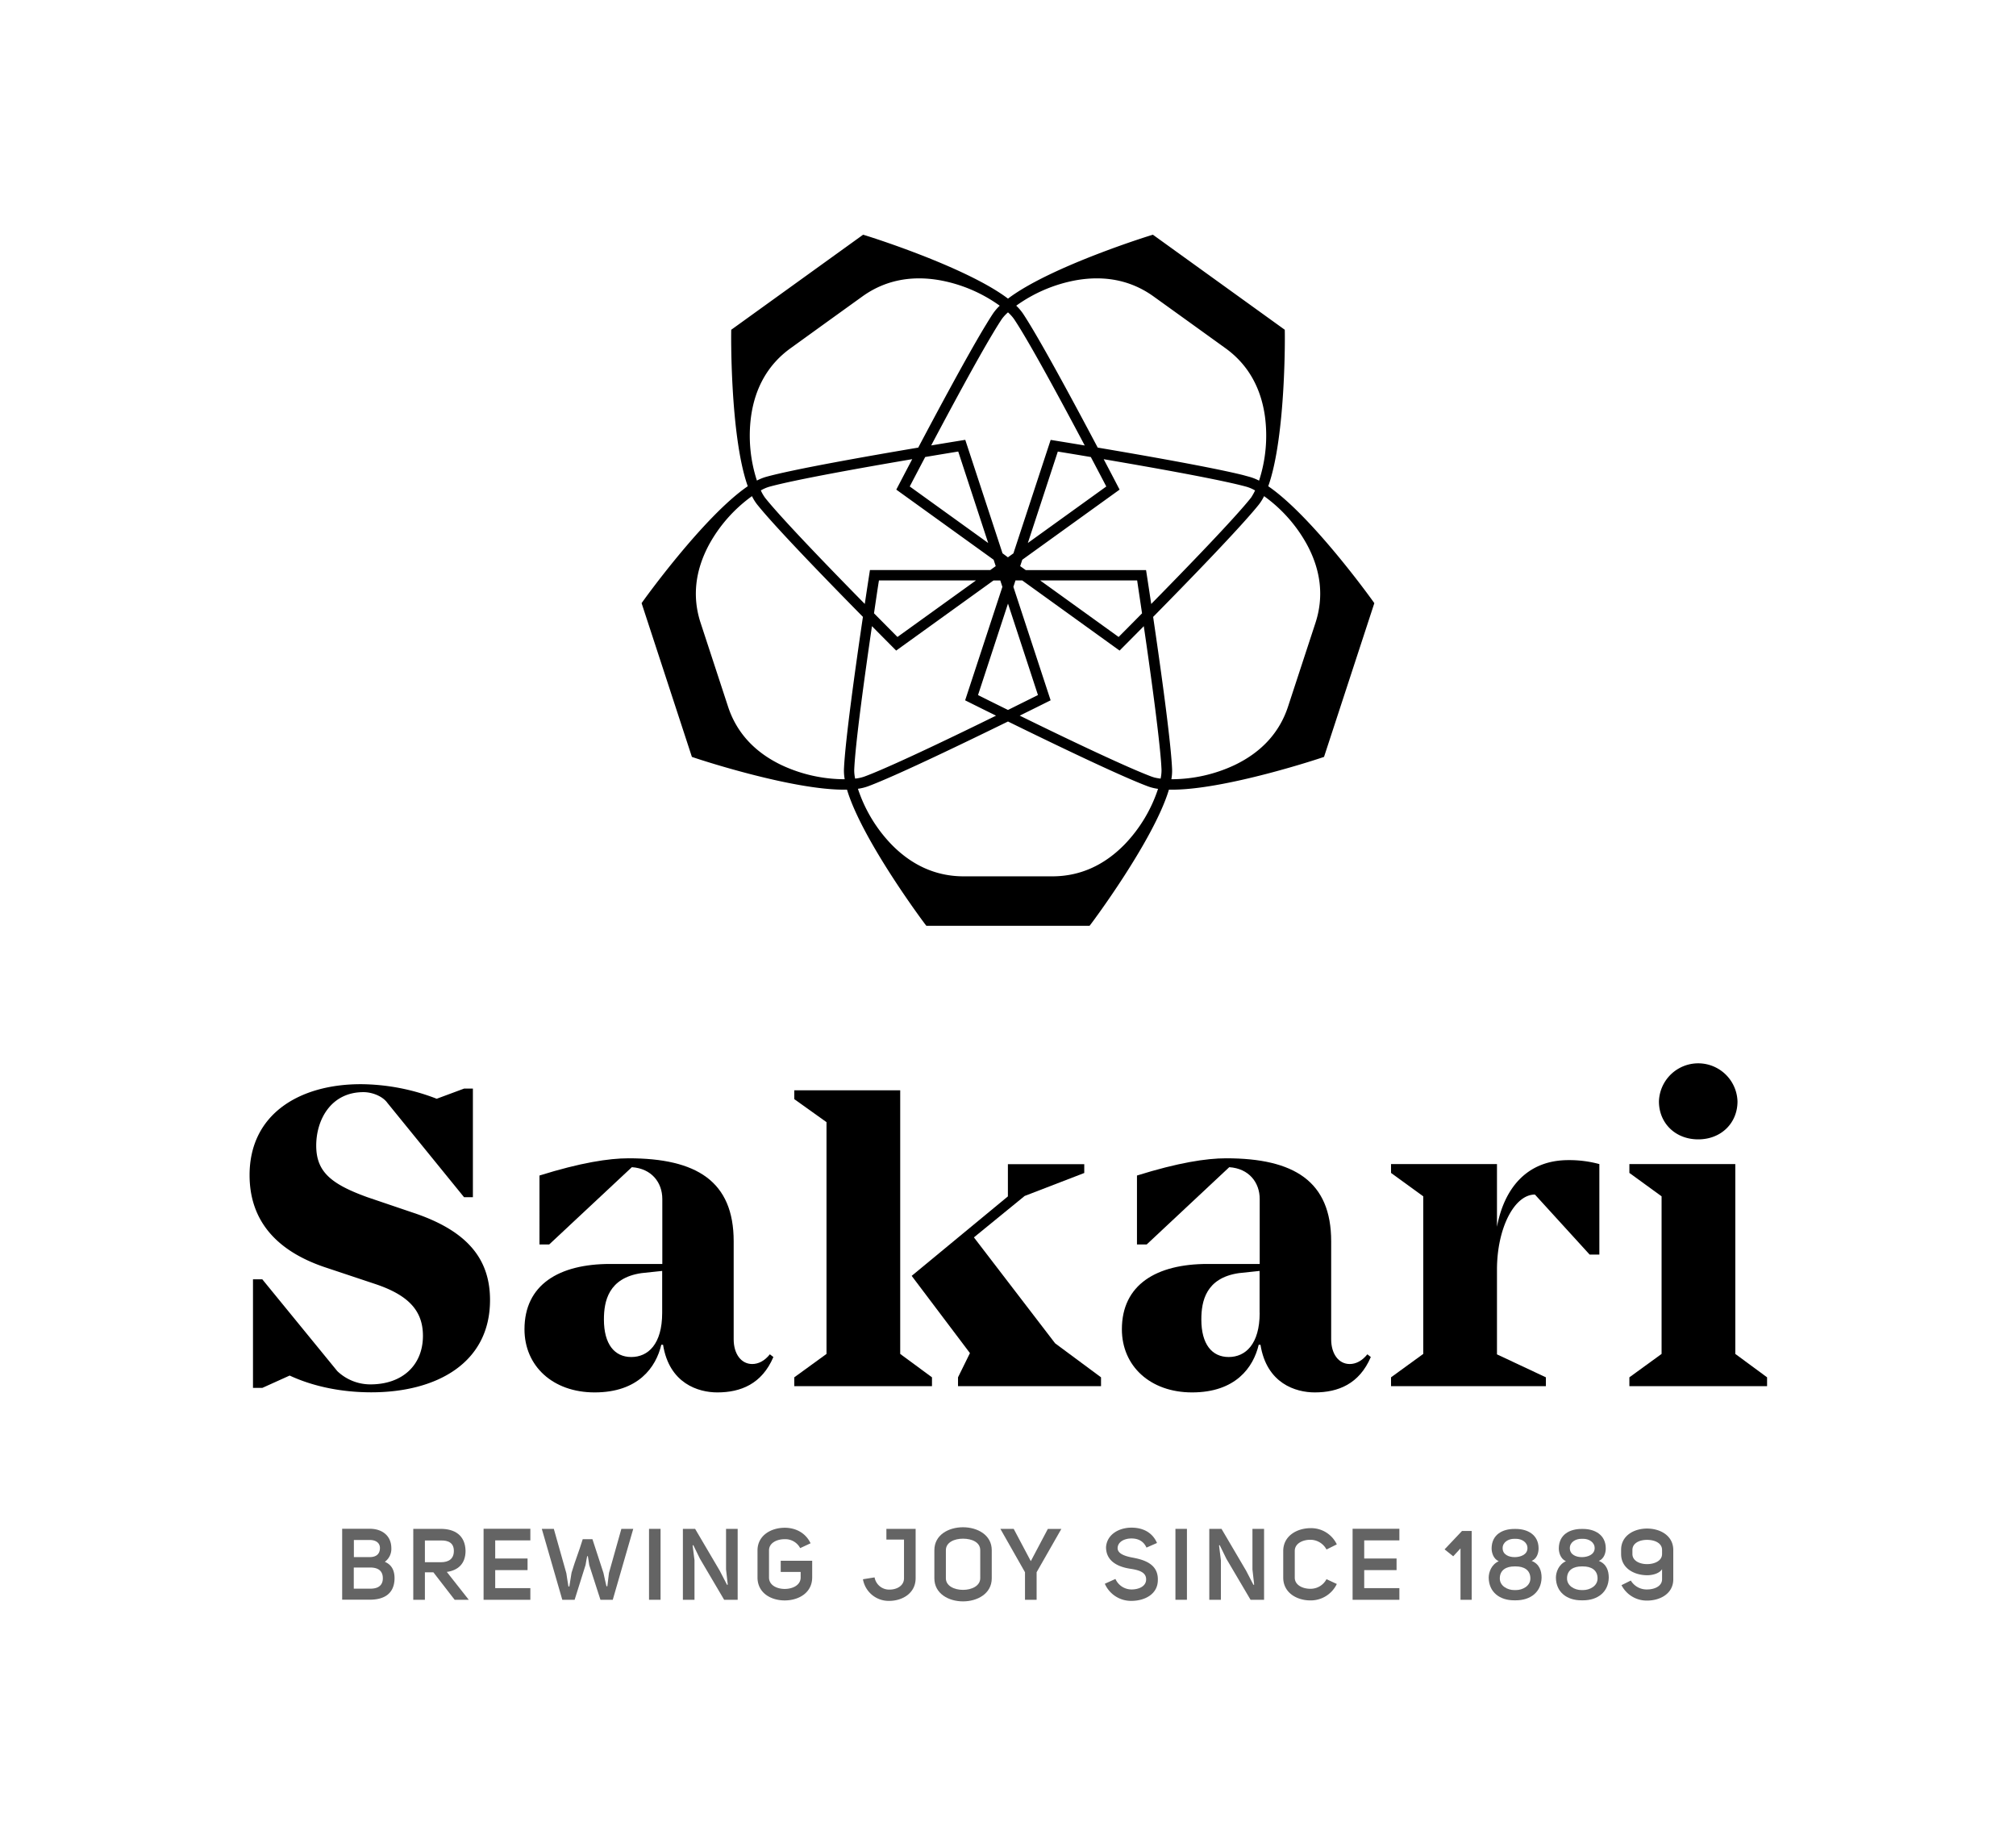 <svg xmlns="http://www.w3.org/2000/svg" id="Livello_1" data-name="Livello 1" viewBox="0 0 1082.41 985.18"><defs><style>.cls-1{fill:none;}.cls-2{fill:#646464;}</style></defs><title>Sakari_Logo_DEF_RGBBlack_01-payoff</title><path class="cls-1" d="M133.65,106.63c-6.16,14.46-17.54,19-30.1,19-10.19,0-25.83-4.74-29.14-25.59h-1c-2.85,12.08-12.32,25.59-35.78,25.59C15.17,125.59,0,111.37,0,91.7,0,67.77,18.48,56.63,46,56.63h28V21.8c0-8.77-5.68-16.35-16.35-17.06L13.27,46.21H8.06v-37C30.09,2.37,45.26,0,55.92,0c36.5,0,56.4,12.32,56.4,44.55V97.16c0,7.82,4,13.26,10,13.26,3.32,0,6.64-1.65,9.48-5.21ZM73.93,82.94V60.43L62.8,61.61C45,64.22,42.65,76.78,42.65,86.49c0,13.27,5.69,20.14,14.7,20.14S73.93,99.76,73.93,82.94Z"></path><path class="cls-1" d="M1082.41,106.63c-6.16,14.46-17.54,19-30.1,19-10.19,0-25.83-4.74-29.14-25.59h-.95c-2.85,12.08-12.32,25.59-35.78,25.59-22.52,0-37.68-14.22-37.68-33.89,0-23.93,18.48-35.07,46-35.07h28V21.8c0-8.77-5.69-16.35-16.35-17.06L962,46.21h-5.21v-37C978.85,2.37,994,0,1004.68,0c36.49,0,56.4,12.32,56.4,44.55V97.16c0,7.82,4,13.26,10,13.26,3.32,0,6.64-1.65,9.48-5.21Zm-59.72-23.69V60.43l-11.14,1.18c-17.77,2.61-20.14,15.17-20.14,24.88,0,13.27,5.69,20.14,14.69,20.14S1022.69,99.76,1022.69,82.94Z"></path><path class="cls-1" d="M133.65,966.23c-6.16,14.45-17.54,18.95-30.1,18.95-10.19,0-25.83-4.74-29.14-25.59h-1c-2.85,12.09-12.32,25.59-35.78,25.59C15.17,985.18,0,971,0,951.3c0-23.94,18.48-35.07,46-35.07h28V881.39c0-8.77-5.68-16.35-16.35-17.06L13.27,905.8H8.06v-37c22-6.87,37.2-9.24,47.86-9.24,36.5,0,56.4,12.32,56.4,44.55v52.61c0,7.82,4,13.27,10,13.27,3.32,0,6.64-1.66,9.48-5.22Zm-59.72-23.7V920L62.8,921.2C45,923.81,42.65,936.37,42.65,946.08c0,13.27,5.69,20.15,14.7,20.15S73.93,959.35,73.93,942.53Z"></path><path class="cls-1" d="M1082.41,966.23c-6.16,14.45-17.54,18.95-30.1,18.95-10.19,0-25.83-4.74-29.14-25.59h-.95c-2.85,12.09-12.32,25.59-35.78,25.59-22.52,0-37.68-14.21-37.68-33.88,0-23.94,18.48-35.07,46-35.07h28V881.39c0-8.77-5.69-16.35-16.35-17.06L962,905.8h-5.21v-37c22-6.87,37.2-9.24,47.86-9.24,36.49,0,56.4,12.32,56.4,44.55v52.61c0,7.82,4,13.27,10,13.27,3.32,0,6.64-1.66,9.48-5.22Zm-59.72-23.7V920l-11.14,1.18c-17.77,2.61-20.14,15.17-20.14,24.88,0,13.27,5.69,20.15,14.69,20.15S1022.69,959.35,1022.69,942.53Z"></path><path d="M263.1,697.85c0,34.12-29.14,49.52-63.74,49.52-15.17,0-30.57-2.84-43.84-9L140.83,745h-5V686.71h5L181.11,736a25.71,25.71,0,0,0,17.77,7.11c17.3,0,28.2-10.43,28.2-26.07,0-13.5-7.82-21.8-25.35-27.72L174,680.08c-27.72-9.48-40-26.78-40-49.29,0-32.94,27-48.82,59.71-48.82a114.46,114.46,0,0,1,40.76,7.82l14.69-5.45h4.74v58.3h-4.74l-41.23-50.71c-2.37-3.32-7.82-5.69-12.8-5.69-17.53,0-25.35,14.93-25.35,28.67,0,14,7.82,20.62,27.49,27.73l26.53,9C251.49,661.36,263.1,676.29,263.1,697.85Z"></path><path d="M415.24,728.42c-6.16,14.45-17.53,19-30.09,19-10.19,0-25.83-4.73-29.15-25.59h-.94c-2.85,12.09-12.33,25.59-35.79,25.59-22.51,0-37.67-14.21-37.67-33.88,0-23.93,18.48-35.07,46-35.07h28V643.58c0-8.76-5.69-16.35-16.35-17.06L294.87,668h-5.22V631c22-6.88,37.21-9.25,47.87-9.25,36.49,0,56.4,12.33,56.4,44.55v52.61c0,7.82,4,13.27,9.95,13.27,3.32,0,6.64-1.66,9.48-5.21Zm-59.71-23.7V682.21l-11.14,1.18c-17.77,2.61-20.14,15.17-20.14,24.89,0,13.27,5.69,20.14,14.69,20.14S355.53,721.55,355.53,704.72Z"></path><path d="M483.33,726.76l17.06,12.56v4.74H426.46v-4.74l17.3-12.56V602.35L426.46,590v-4.74h56.87Zm107.82,12.56v4.74H514.37v-4.74l6.4-13-31.28-41.46,51.66-42.66v-17.3h41v4.74l-32,12.33L522.9,664.2l43.61,56.87Z"></path><path d="M736,728.42c-6.16,14.45-17.53,19-30.09,19-10.19,0-25.83-4.73-29.15-25.59h-.95c-2.84,12.09-12.32,25.59-35.78,25.59-22.51,0-37.68-14.21-37.68-33.88,0-23.93,18.49-35.07,46-35.07h28V643.58c0-8.76-5.69-16.35-16.35-17.06L615.67,668h-5.22V631c22-6.88,37.2-9.25,47.87-9.25,36.49,0,56.4,12.33,56.4,44.55v52.61c0,7.82,4,13.27,9.95,13.27,3.32,0,6.63-1.66,9.48-5.21Zm-59.71-23.7V682.21l-11.14,1.18c-17.77,2.61-20.14,15.17-20.14,24.89,0,13.27,5.69,20.14,14.69,20.14S676.33,721.55,676.33,704.72Z"></path><path d="M858.71,624.86v48.58H853.5l-29.39-32.23c-11.13,0-20.37,18.25-20.37,40.29V727L830,739.32v4.74H746.86v-4.74l17.3-12.56v-84.6l-17.3-12.56v-4.74h56.88v33.65c3.79-20.14,15.64-35.78,38.38-35.78A61.6,61.6,0,0,1,858.71,624.86Z"></path><path d="M948.76,739.32v4.74H874.83v-4.74l17.29-12.56v-84.6L874.83,629.6v-4.74H931.7v101.9ZM890.7,591.22a21.1,21.1,0,0,1,42.18,0c0,11.61-8.77,20.37-21.09,20.37S890.7,602.83,890.7,591.22Z"></path><path d="M680.93,261c9.63-27,9-83.88,8.86-84h0l-70.78-51h0c-.11-.07-54.85,16.87-77.81,34.3-23-17.43-77.69-34.38-77.8-34.3h0l-70.78,51h0c-.11.07-.77,56.93,8.86,84-23.82,16.26-57,62.64-57,62.77h0l27,82.5h0c0,.12,54.37,18.32,83.28,17.59,8.23,27.48,42.48,73.09,42.61,73.09H585c.13,0,34.37-45.61,42.61-73.09,28.9.73,83.24-17.47,83.28-17.59h0l27-82.5h0C737.91,323.65,704.74,277.26,680.93,261ZM565,470.4H517.38c-14.72,0-27.82-5.83-38.94-17.32a78.32,78.32,0,0,1-17.81-29.68,25.92,25.92,0,0,0,5.2-1.25c.7-.26,1.46-.54,2.26-.86,15.77-6.18,50.07-22.73,73.11-34,24.22,11.88,60.87,29.56,75.38,34.9a25.65,25.65,0,0,0,5.19,1.25A78.28,78.28,0,0,1,604,453.08C592.85,464.57,579.75,470.4,565,470.4ZM390.89,379.28l-14.73-44.94c-4.55-13.87-3-28,4.58-42.07a78.56,78.56,0,0,1,23-25.95,25,25,0,0,0,2.8,4.51c.47.58,1,1.21,1.53,1.87,10.8,12.95,37.27,40.19,55.24,58.42-3.92,26.5-9.54,66.53-10.19,81.86a26.6,26.6,0,0,0,.41,5.3,80,80,0,0,1-34-7.63C405.07,403.71,395.43,393.16,390.89,379.28Zm12.35-155.66c2.18-15.78,9.33-28.13,21.23-36.7L443.75,173,463,159.14c11.91-8.57,26-11.49,41.77-8.68a79.44,79.44,0,0,1,32,13.64,25.78,25.78,0,0,0-3.47,4c-.83,1.24-1.76,2.7-2.77,4.33-.51.82-1,1.68-1.58,2.59-.28.45-.56.92-.84,1.39-9.69,16.22-24.68,44.15-35.1,63.86-26.63,4.49-66.77,11.56-81.67,15.69a25.7,25.7,0,0,0-4.95,2A77.86,77.86,0,0,1,403.24,223.62Zm216.14-64.48L638.65,173l19.28,13.89c11.91,8.57,19.05,20.92,21.24,36.7A78.15,78.15,0,0,1,676,258a26,26,0,0,0-5-2c-1.08-.3-2.3-.62-3.63-1-17-4.2-53.34-10.57-78-14.74-12.54-23.73-31.72-59.39-40.28-72.17a26.32,26.32,0,0,0-3.47-4,79.44,79.44,0,0,1,32-13.64C593.42,147.65,607.47,150.57,619.38,159.14ZM671.5,267.38c-8.93,11.18-34.71,37.81-53.4,56.82-1.63-10.89-2.77-18.18-2.77-18.18H550.74l-3-2.13,1.13-3.43,52.25-37.64s-3.4-6.57-8.54-16.33c24.08,4.1,56.7,9.88,72.75,13.78,1.54.37,2.93.73,4.14,1.07a21,21,0,0,1,4.39,1.92,27.1,27.1,0,0,1-1.66,3.08C672,266.7,671.76,267.06,671.5,267.38Zm-53,149.56c-13.49-5-47-21-71-32.8,9.94-4.9,16.59-8.23,16.59-8.23l-20-60.9,1.13-3.44h3.64l52.25,37.65s5.25-5.25,13-13.1c3.52,24,8,56.51,9.27,72.85.11,1.57.2,3,.25,4.24a21.3,21.3,0,0,1-.49,4.73,26.34,26.34,0,0,1-3.46-.62C619.34,417.2,618.91,417.09,618.53,416.94Zm-150.67-1.55c-1.47.6-2.8,1.12-4,1.55a21.89,21.89,0,0,1-4.69,1,20.82,20.82,0,0,1-.5-4.73c.6-14.25,5.67-50.82,9.52-77.1,7.78,7.86,13,13.11,13,13.11h0l52.26-37.64h3.64l1.13,3.44-20,60.9s6.64,3.33,16.59,8.23C513,394.87,483.16,409.19,467.86,415.39ZM541.2,167.67a21.83,21.83,0,0,1,3.21,3.54c8,11.88,25.54,44.42,38,67.92-10.95-1.83-18.3-3-18.3-3h0l-20,60.9-2.95,2.13L538.26,297l-20-60.9s-7.36,1.18-18.3,3c10.28-19.39,24-44.92,33-59.94,1.9-3.19,3.59-5.9,5-8A21.69,21.69,0,0,1,541.2,167.67Zm72,161.53c-5.32,5.4-9.76,9.87-12.6,12.71l-42.12-30.34h52.07C611.12,315.53,612.06,321.73,613.17,329.2Zm-82.63-37.73-42.12-30.34c1.86-3.56,4.77-9.13,8.3-15.82,7.51-1.26,13.75-2.29,17.73-2.94Zm-48.71,50.44c-2.83-2.84-7.27-7.31-12.6-12.71,1.11-7.47,2-13.67,2.66-17.63H524ZM541.2,324l10.31,31.44,5.78,17.65c-3.61,1.8-9.27,4.6-16.09,8-6.82-3.36-12.48-6.16-16.09-8Zm10.66-32.53,5.6-17.08,10.49-32c4,.65,10.23,1.67,17.73,2.94,3.54,6.69,6.45,12.25,8.3,15.81Zm-70.63-28.65,52.26,37.64,1.12,3.43L531.67,306H467.08s-1.14,7.29-2.77,18.18c-15.42-15.68-35.66-36.55-47.29-49.65-2.47-2.78-4.55-5.21-6.12-7.17a21,21,0,0,1-2.4-4.12,21.23,21.23,0,0,1,4.38-1.92c13.85-3.84,50.5-10.36,76.9-14.85C484.64,256.25,481.23,262.82,481.23,262.82ZM629.31,413c-.06-1.49-.17-3.21-.32-5.12-1.4-17.84-6.33-52.81-9.86-76.74C638,312,666.29,282.85,675.9,270.83a26.22,26.22,0,0,0,2.8-4.51,78.43,78.43,0,0,1,23,25.95c7.59,14,9.13,28.2,4.59,42.07l-14.73,44.94c-4.55,13.88-14.19,24.43-28.65,31.37a79.93,79.93,0,0,1-34,7.63A25.19,25.19,0,0,0,629.31,413Z"></path><path class="cls-2" d="M206.62,838.35c4.14,1.78,5.22,5.22,5.22,9-.17,8.38-5.87,11.34-13.34,11.34H183.71V820.61h14.84c6.35,0,11.57,3.49,11.57,10.54A8.57,8.57,0,0,1,206.62,838.35Zm-8.07-2.53c3.12,0,5.44-1.39,5.44-4.89,0-2.9-2.42-4.3-5.44-4.3H190v9.19Zm-8.6,5.6v11.34h8.6c4.09.11,7-1.45,7-5.59s-2.74-5.81-7-5.75Z"></path><path class="cls-2" d="M251.68,858.73H244.1L232.7,844h-4.57v14.73h-6.24V820.66h14.73c7.48,0,13.13,3.39,13.34,11.78,0,7.15-4.25,10.54-10.06,11.34Zm-15-20.16c4.3,0,7-1.83,7-6.08s-2.9-5.7-7-5.59h-8.55v11.67Z"></path><path class="cls-2" d="M284.75,826.84H265.88v9.74h17.37v6.23H265.88v9.68h18.87v6.24H259.64V820.61h25.11Z"></path><path class="cls-2" d="M308.52,858.73H301.9l-11-38.07h6.45l6.73,23.82c-.06,0,1.12,7.1,1.12,7.1h.49l1.18-7.37c2.1-7,3.93-11.18,6-18h5.22L324,844.32c-.06,0,1.61,7.15,1.61,7.15h.48l.86-7.1,6.67-23.71H340l-11,38.07h-6.62l-6-18.6-.75-4.79h-.38s-.91,4.73-.86,4.73Z"></path><path class="cls-2" d="M348.47,820.66h6.19v38.07h-6.19Z"></path><path class="cls-2" d="M372.88,837.49v21.24h-6.23V820.66h6.56l13.23,22.48,3.92,7.58.38-.11-.92-8.17V820.66h6.24v38.07H388.8l-13-22.05-3.55-7.26-.37.11Z"></path><path class="cls-2" d="M406.71,832.28c0-8.12,7.31-12.21,14.62-12.21,5.54,0,11.08,2.47,13.88,8.33L429.62,831a9,9,0,0,0-8.39-4.79c-4.14,0-8.34,2-8.34,6v14.57c0,4.14,4.25,6.13,8.44,6.13s8.55-2,8.55-6.13v-3h-10.7v-6h16.89v8.93c0,8.33-7.32,12.37-14.74,12.37s-14.62-4-14.62-12.37Z"></path><path class="cls-2" d="M475.91,826.41v-5.75h15.7v26.51c0,8.07-7.15,12.15-14.19,12.15a14,14,0,0,1-14.09-11.61l6.24-1a7.94,7.94,0,0,0,8,6.56c3.87,0,7.8-2,7.8-6.08V826.41Z"></path><path class="cls-2" d="M517.05,819.8c7.69,0,15.43,4.09,15.43,12.31v15.11c0,8.23-7.74,12.37-15.43,12.37s-15.38-4.14-15.38-12.37V832.11C501.67,823.89,509.31,819.8,517.05,819.8Zm-9.2,27.42c0,4.09,4.57,6.19,9.2,6.19s9.19-2.1,9.25-6.19V832.11c0-4.35-4.63-6.18-9.25-6.18s-9.2,1.94-9.2,6.18Z"></path><path class="cls-2" d="M556.57,843.94v14.79h-6.24V843.94l-13.22-23.28h7.15L553.45,838l9.15-17.31h7.25Z"></path><path class="cls-2" d="M608.09,836.09c6.66,1.24,14.09,3.66,13.55,12.59-.33,7.26-7.26,10.64-14.2,10.64a15.37,15.37,0,0,1-14.25-9.19l5.7-2.58a9.48,9.48,0,0,0,8.66,5.64c3.87,0,7.58-1.66,7.8-5,.32-4.3-3.93-5.43-8.61-6.13-6.4-1-12.85-3.92-12.9-11.51.43-6.93,7-10.54,13.65-10.54,5.7,0,11.08,2.21,13.72,8.23l-5.65,2.48c-1.61-3.55-4.57-4.9-8.07-4.9-3.71,0-7.2,1.72-7.42,4.95S604.05,835.34,608.09,836.09Z"></path><path class="cls-2" d="M631.1,820.66h6.18v38.07H631.1Z"></path><path class="cls-2" d="M655.51,837.49v21.24h-6.23V820.66h6.56l13.22,22.48,3.93,7.58.38-.11-.92-8.17V820.66h6.24v38.07h-7.26l-13-22.05-3.55-7.26-.37.11Z"></path><path class="cls-2" d="M703.75,820.28a15.28,15.28,0,0,1,14,8.71l-5.54,2.75a9.82,9.82,0,0,0-8.65-5.22c-4.2,0-8.39,2-8.39,6v14.31c0,4,4.19,6,8.39,6a9.65,9.65,0,0,0,8.65-5.16l5.54,2.58a15.53,15.53,0,0,1-14.19,8.82c-7.26,0-14.58-4.09-14.58-12.26V832.54C689,824.42,696.33,820.28,703.75,820.28Z"></path><path class="cls-2" d="M751.34,826.84H732.46v9.74h17.37v6.23H732.46v9.68h18.88v6.24H726.22V820.61h25.12Z"></path><path class="cls-2" d="M790.16,821.79v36.94h-6V831.15l-3.92,4.24-4.63-3.71,9.36-9.89Z"></path><path class="cls-2" d="M799.3,846.9c0-3,1.45-7.1,5.38-8.87-2.85-1.24-3.82-4.57-3.82-6.88.06-7.53,6-10.44,12.15-10.44h.92c6.13,0,12.15,3.07,12.15,10.44,0,2.47-.91,5.53-3.71,6.72,4.19,1.66,5.32,5.37,5.32,9-.16,7.8-6.07,12.15-13.76,12.15H813C805.27,859.05,799.41,854.7,799.3,846.9Zm22.37.38c0-4.73-3.71-6.45-7.74-6.45H813c-4,0-7.74,1.72-7.74,6.45,0,4.08,4.19,6.24,7.74,6.24h.92C817.48,853.52,821.67,851.36,821.67,847.28ZM806.78,831c0,3.55,3.38,4.84,6.45,4.84s6.88-1.29,6.88-4.84c0-3.17-3.06-5-6.18-5H813C809.84,826,806.78,827.81,806.78,831Z"></path><path class="cls-2" d="M835.38,846.9c0-3,1.45-7.1,5.38-8.87-2.85-1.24-3.82-4.57-3.82-6.88.06-7.53,6-10.44,12.15-10.44H850c6.13,0,12.15,3.07,12.15,10.44,0,2.47-.91,5.53-3.71,6.72,4.2,1.66,5.32,5.37,5.32,9-.16,7.8-6.07,12.15-13.76,12.15h-.92C841.35,859.05,835.49,854.7,835.38,846.9Zm22.37.38c0-4.73-3.71-6.45-7.74-6.45h-.92c-4,0-7.74,1.72-7.74,6.45,0,4.08,4.2,6.24,7.74,6.24H850C853.56,853.52,857.75,851.36,857.75,847.28ZM842.86,831c0,3.55,3.39,4.84,6.45,4.84s6.88-1.29,6.88-4.84c0-3.17-3.06-5-6.18-5h-.92C845.92,826,842.86,827.81,842.86,831Z"></path><path class="cls-2" d="M875.6,848.41a9.91,9.91,0,0,0,8.72,4.78c4.14,0,8.06-1.83,8.06-5.48v-5.38c-1.61,2.42-5.32,3.23-8.06,3.23-7.05-.06-13.93-3.82-13.93-11.4V831.9c0-7.58,6.88-11.4,13.93-11.4s14,3.76,14.08,11.4v15.86c0,7.64-7,11.4-14.08,11.4a15.19,15.19,0,0,1-13.72-8.28Zm.86-14.25c0,3.6,3.82,5.43,7.86,5.43s8.06-1.78,8.06-5.43V832c0-3.71-3.92-5.43-8.06-5.43s-7.86,1.78-7.86,5.43Z"></path></svg>